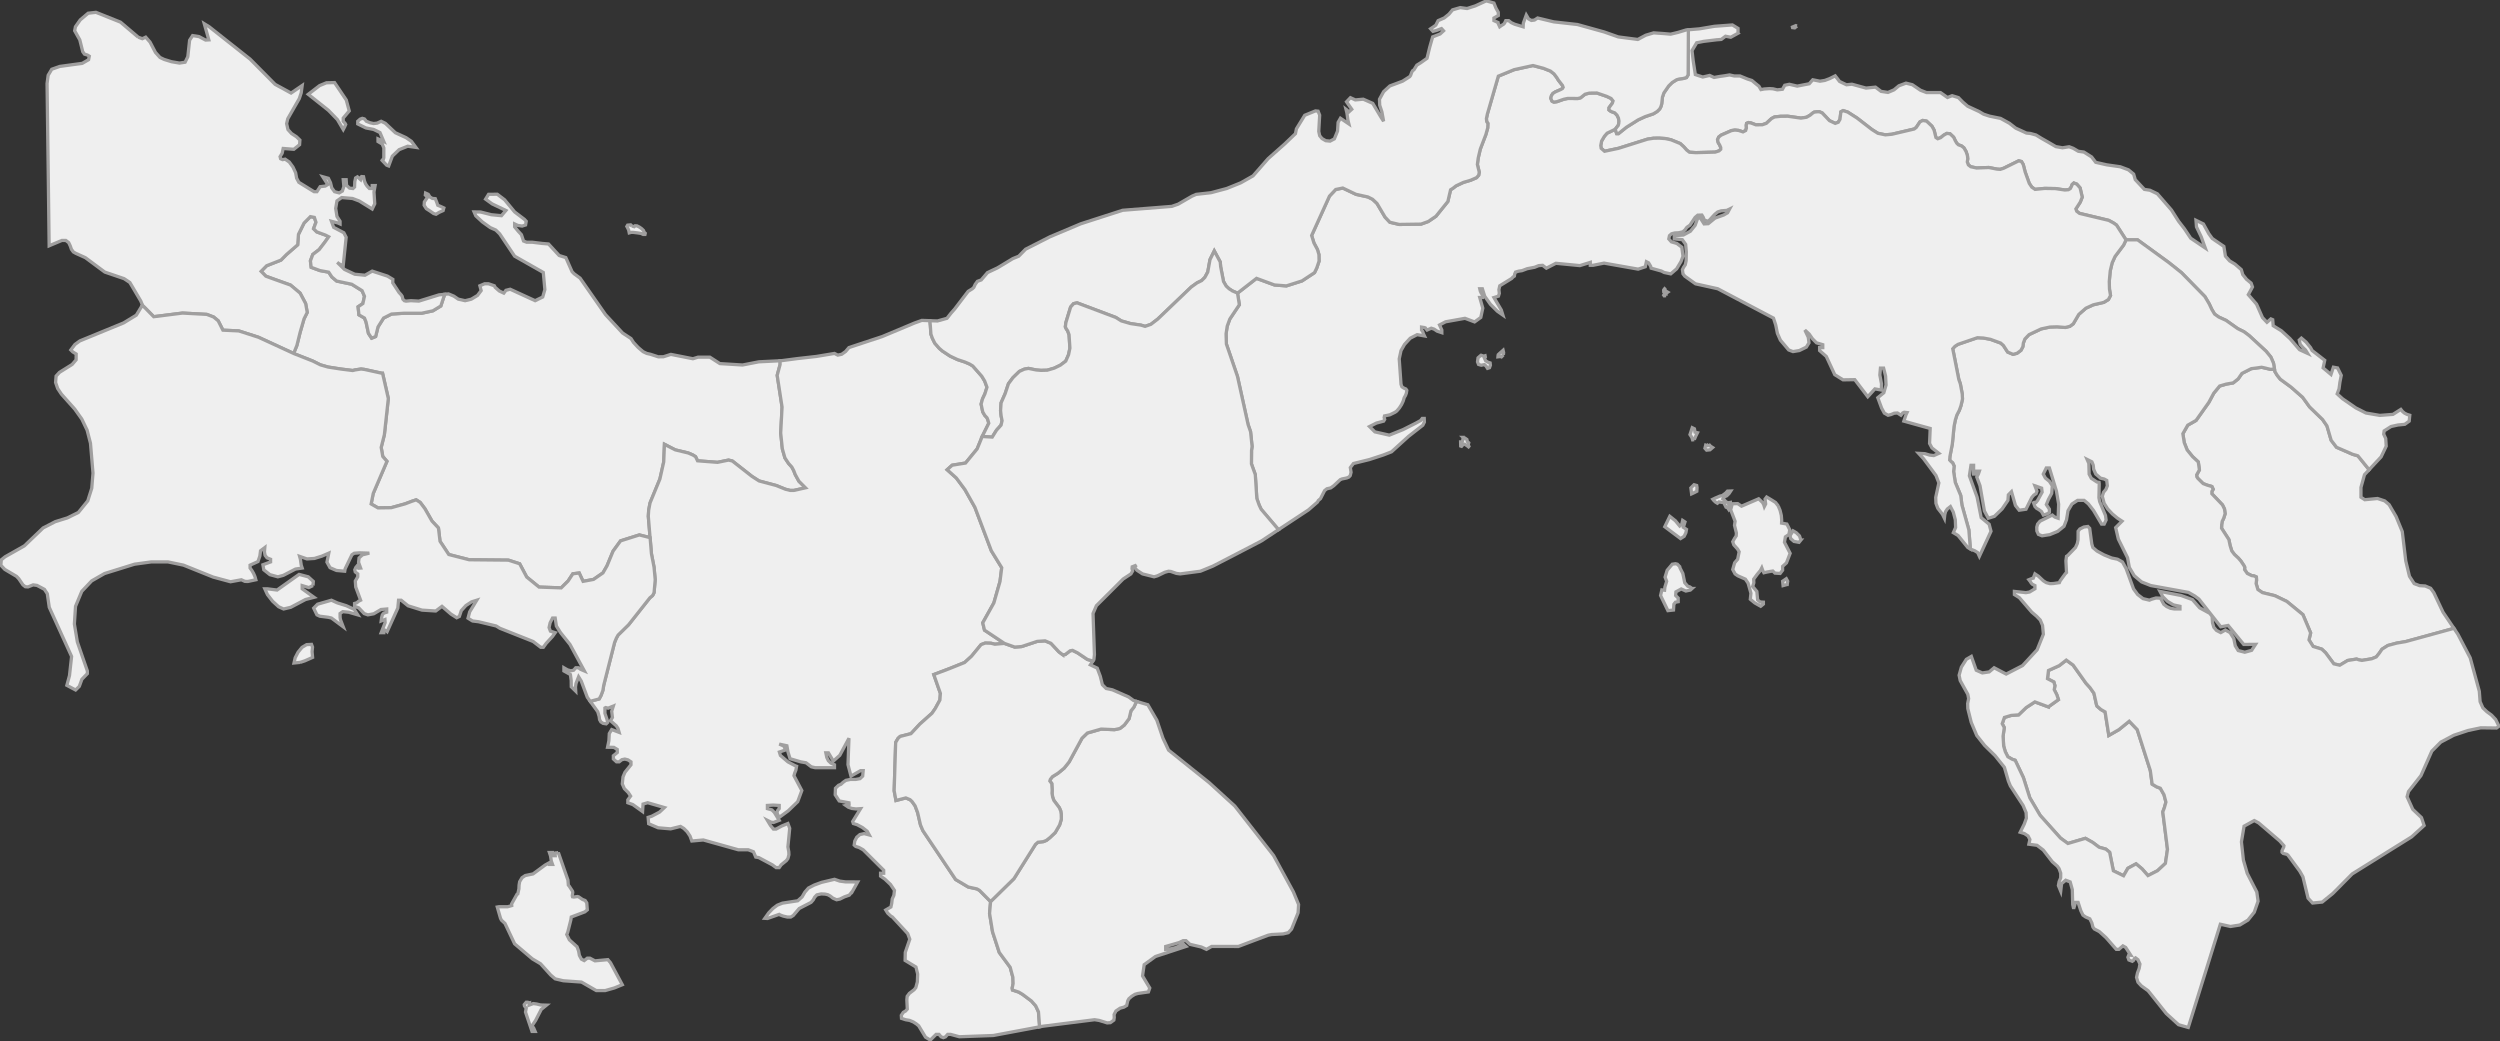 <?xml version="1.0" encoding="UTF-8" standalone="no"?>
<!-- Created for MapSVG plugin: http://mapsvg.com -->
<svg xmlns:mapsvg="http://mapsvg.com" xmlns:dc="http://purl.org/dc/elements/1.1/" xmlns:rdf="http://www.w3.org/1999/02/22-rdf-syntax-ns#" xmlns:svg="http://www.w3.org/2000/svg" xmlns="http://www.w3.org/2000/svg" mapsvg:geoViewBox="-83.052241 9.647779 -77.158488 7.203556" width="763.665" height="318.021"  fill="#efefef" stroke="#a09f9f">
 
  <rect width="100%" height="100%" fill="#333333" stroke="none"/>
 
  <path d="m 640.489,215.625 0,0 1.27,1.11 1.28,0.73 1.14,7.18 3.09,-1.77 3.14,-2.56 2.44,2.55 4,12.52 0.56,4.14 1.29,0.79 1.21,0.47 1.12,1.98 0.59,2.25 -0.48,1.73 -0.48,1.26 1.44,11.44 -0.64,4.29 -2.42,2.25 -2.91,1.48 -1.78,-2.03 -1.85,-1.56 -2.5,1.35 -1.32,2.29 -3.12,-1.52 -1.14,-5.66 -1.14,-0.95 -2.07,-0.58 -1.97,-1.48 -2.22,-1.24 -5.34,1.57 -2.26,-1.64 -6.22,-6.94 -3.17,-5.38 -1.96,-6.19 -2.5,-5.26 -0.9,-0.31 -1.34,-0.77 -0.78,-1.55 -0.5,-1.71 -0.18,-3.02 0.37,-2.64 -0.63,-1.18 0.67,-1.91 2.07,-0.62 2.27,-0.17 2.3,-2.22 2.67,-1.74 4.11,1.52 3.08,-2.2 -0.5,-1.52 -0.78,-1.53 0.21,-1.23 -0.33,-1.12 -1.94,-1.01 0.3,-2.5 3.28,-1.48 2.16,-1.69 2.09,1.52 3.91,5.51 1.26,1.4 1.19,1.7 0.86,3.85 z m 50.38,-103.44 0,0 2.72,0.64 1.19,-0.09 0.12,0.73 0.71,1.17 0.95,1.2 3.26,2.39 3.56,3.13 2.12,2.94 3.97,3.85 1.34,1.95 1.28,4.39 1.64,2.14 4.9,2.14 1.63,0.48 3.38,4.17 0.05,0.06 -1.42,1.52 -1.08,3.89 0,3 1.17,0.76 3.89,-0.37 2.19,0.73 1.35,1.14 2.14,3.66 1.88,4.57 1.07,8.98 1.12,4.67 1.45,2.25 1.64,0.62 1.73,0.1 1.66,0.71 0.97,1.35 2.81,5.94 3.34,4.95 -0.08,0.02 -14.69,4.03 -2.74,0.46 -2.69,0.73 -1.78,1.13 -0.8,1.18 -0.94,1.17 -1.39,0.57 -3,0.5 -0.83,-0.15 -0.8,-0.26 -2.73,0.44 -2.41,1.44 -1.81,-0.42 -2.5,-3.37 -1.19,-1.13 -2.63,-0.81 -1.27,-2.01 0.5,-2.13 -2.36,-5.58 -4.92,-4.04 -3.64,-1.75 -3.79,-0.93 -1.4,-0.95 -0.54,-1.82 0.13,-1.04 -0.05,-0.97 -0.68,-0.32 -0.78,-0.11 -1.31,-0.65 -0.83,-1.17 0.04,-0.72 -0.21,-0.45 -0.93,-1.41 -0.77,-0.9 -1.23,-1.15 -0.82,-1.08 -0.52,-1.7 -0.36,-1.77 -2.24,-3.47 0.04,-1.1 0.16,-1 0.44,-0.91 0.45,-1.4 -0.19,-1.45 -0.62,-1.27 -3.24,-3.4 0.01,-0.72 0.4,-0.64 -0.4,-0.85 -1.44,-0.42 -1.25,-0.48 -1.62,-1.61 -0.31,-0.5 0,-0.22 -0.03,-0.33 0.84,-1.52 -0.35,-2.43 -1.76,-1.64 -1.64,-2.02 -0.89,-2.26 -0.42,-2.7 1.49,-2.61 2.54,-1.45 3.91,-5.52 1.49,-2.79 1.81,-2.2 2.02,-0.59 2.09,-0.36 1.53,-1.21 1.17,-1.7 2.86,-1.45 3.17,-0.42 z" title="Emberá" id="PA-EM"/>
  <path d="m 193.009,69.046 0,0 0.72,0.2 0.28,-0.28 0.6,0.04 0.77,0.4 0.68,0.49 0.52,0.52 0.16,0.48 0.36,0.36 -0.08,0.36 -0.56,0 -0.64,-0.32 -1.09,-0.16 -1.32,-0.16 -0.6,0 -0.6,0.16 -0.17,-0.84 -0.28,-0.61 -0.28,-0.52 0.24,-0.4 0.93,-0.08 0.36,0.36 z m -35.81,-4.31 0,0 3,2.27 0.54,0.59 -0.19,1.12 -1.06,0.34 -1.32,-0.2 -0.97,-0.45 0,0.89 1.06,1.29 1.02,1.11 0.64,1.93 0.96,0.37 1.71,0 3.04,0.37 1.92,0.16 3.25,3.52 2.04,0.64 1.91,4.31 0.63,0.64 1.82,1.33 7.77,11.15 5.21,5.61 2.57,1.69 0.76,1.19 1.41,1.52 1.51,1.3 1.14,0.54 1.14,0.26 2.36,0.77 1.56,-0.01 2.3,-0.73 6.73,1.33 1.57,-0.48 3.61,0 3.05,1.96 6.94,0.43 4.95,-0.97 6.49,-0.32 0.03,0.45 0,0.7 -0.89,3.3 1.49,9.69 -0.42,7.94 0.51,4.84 0.78,2.75 1.12,1.7 0.98,1.08 0.59,1.1 0.46,1.2 1.12,2.04 2.01,2.02 -3.57,0.8 -1.09,0 -1.45,-0.36 -2.84,-1.15 -5.23,-1.39 -2.18,-1.4 -5.98,-4.69 -1.16,-0.28 -3.37,0.69 -6.1,-0.47 -0.6,-1.25 -0.78,-0.5 -1.44,-0.63 -3.99,-0.96 -3.3,-1.7 -0.22,5.38 -1.17,5.22 -3,7.28 -0.42,2.18 -0.12,1.92 0.54,6.53 -3.28,-0.83 -5.74,1.81 -2.29,3.15 -1.84,4.46 -1.25,2.18 -2.88,1.99 -3.19,0.59 -1.19,-2.55 -1.94,0.24 -1.46,2.22 -2.09,2.08 -6.77,-0.24 -3.77,-3.07 -2.15,-4.05 -3.43,-1.11 -12,-0.12 -6.22,-1.6 -2.68,-4.05 -0.48,-4.05 -1.98,-2.12 -2.15,-3.77 -1.44,-1.92 -1.23,-0.79 -1.26,0.42 -2.14,0.81 -4.23,1.17 -4.03,0.06 -2.1,-1.2 0.64,-3.22 4.19,-9.8 -1.28,-1.5 -0.48,-2.76 0.97,-3.87 1.21,-11.06 -1.76,-7.72 -0.21,0 -5.35,-1.17 -1.02,-0.12 -1.82,0.28 -0.7,0.18 -3.55,-0.44 -3.99,-0.62 -2.34,-0.67 -2.34,-1.17 -5.61,-2.21 -0.24,-0.11 1,-2.45 0.97,-3.94 1.21,-4.18 0.98,-1.96 -0.49,-2.71 -1.7,-3.2 -2.92,-2.45 -4.85,-1.73 -2.68,-0.98 -1.45,-1.48 1.7,-1.72 4.37,-1.72 1.7,-1.72 3.4,-2.95 0.24,-3.2 1.7,-3.44 1.95,-1.97 1.21,0.24 0.49,1.48 -0.73,1.97 0.97,0.98 2.67,0.98 0.97,0.5 -1.21,1.72 -1.7,2.21 -1.94,1.48 -0.73,1.97 0.24,1.96 2.67,0.99 2.67,0.49 0.98,1.48 1.45,1.23 4.62,0.98 3.16,1.97 0.73,1.72 -0.49,2.21 -1.46,0.99 0.25,2.46 1.7,0.98 0.48,1.23 0.73,3.44 0.97,1.47 1.22,-0.49 0.73,-2.95 1.7,-2.7 2.42,-1.23 3.89,-0.25 5.35,0 3.4,-0.73 2.43,-1.48 0.97,-2.95 0.21,-0.61 0,-0.01 1.17,-0.11 1.62,0.67 1.36,0.93 2.09,0.47 1.89,-0.46 1.89,-1.14 1.12,-1.48 -0.39,-1.48 1.46,-0.62 1.14,0 1.82,0.62 0.26,0.5 1.24,1.09 1.39,0.66 0.64,-0.86 1.31,-0.33 7.62,3.5 2.32,-1.13 0.65,-2.26 -0.48,-5.24 -8.76,-4.97 -4.56,-6.82 -1.18,-1.16 -1.7,-0.75 -2.4,-1.72 -2.02,-1.87 -0.52,-1.2 2,0.03 3.29,0.83 3.07,0.3 1.36,-1.6 -4.19,-2 -2.02,-1.46 0.91,-1.47 2.66,-0.03 2.24,1.69 3.06,3.71 z" title="Ngöbe Buglé" id="PA-NB"/>
  <path d="m 134.169,64.856 0,0 -0.97,0.59 -0.74,-0.22 -1.19,-0.82 -1.04,-0.66 -0.67,-1.04 0.07,-1.04 0.96,-1.42 -0.67,-0.67 0.08,-0.59 0.82,0.37 0.52,0.82 0.74,0.44 0.89,0.07 0.45,1.12 0.3,0.89 0.89,0.37 0.97,0.45 -0.22,0.81 -1.19,0.53 z m -21.1,-27.35 0,0 1.05,0.23 1.09,-0.12 1.22,-0.57 1.28,0.62 3.06,2.88 3.28,1.51 1.62,1.11 1.38,1.86 -2.51,-0.36 -2.62,1.05 -2.07,1.97 -1.12,3.01 -0.62,-0.24 -1.4,-1.47 0.06,-0.11 0.29,-0.09 0.18,-0.58 0.01,-3.01 -0.49,-1.19 -1.29,-0.77 0,-0.82 1.77,0.82 -1.17,-2.75 -1.94,-0.95 -2.37,-0.46 -2.48,-1.22 0,-0.81 0.72,-0.64 0.67,-0.26 0.65,0.18 0.61,0.72 1.14,0.46 z m -7.67,1.02 0,0 -0.55,1.05 -1.78,-3.04 -2.73,-2.82 -6.18,-4.91 3.47,-2.66 2.09,-0.86 2.48,-0.06 3.58,5.33 0.9,3.33 -1.83,2.17 0,0.99 0.57,0.63 0.18,0.34 -0.2,0.51 z m -63.18,-27.17 0,0 1.25,0.47 1.04,-0.48 1.32,1.5 1.66,3.17 1.38,1.53 1.27,0.61 2.27,0.7 2.41,0.41 1.72,-0.26 0.83,-1.68 0.55,-5.04 0.92,-1.42 1.97,0.32 1.98,1.05 1,-0.06 -1.39,-4.93 1.52,0.94 12.47,9.86 7.65,7.72 4.87,2.66 3.4,-2.31 -0.3,2.25 -0.59,1.76 -3.52,6.15 -0.35,1.49 0.41,1.81 1.1,1.22 1.48,0.96 1.07,1.03 -0.1,1.42 -1.76,1.4 -3.25,-0.26 -0.31,1.48 -0.64,1.02 0.16,0.65 0.63,0.27 0.75,-0.15 1.27,0.87 1.13,1.54 0.82,1.76 0.3,1.66 0.68,1.25 4.64,2.86 0.88,0 0.98,-1.53 1.58,-0.19 0.75,-0.46 -1.53,-2.39 1.72,0.48 0.65,1.34 0.38,1.57 0.86,1.18 1.41,0.37 0.98,-0.57 0.45,-1.39 -0.19,-2.08 0.89,0 0.12,1.73 0.92,0.85 1.04,0.13 0.49,-0.47 0.06,-1.61 0.25,-1.16 0.56,-0.34 0.98,0.87 0.13,-0.41 -0.01,-0.35 0.16,-0.19 0.61,0.05 0.25,1.2 0.35,0.93 0.5,0.75 0.67,0.71 0.88,0 0,-0.9 0.88,0 -0.34,1.97 0.23,3.59 -0.77,1.61 -3.95,-2.44 -2.07,-0.78 -3.31,-0.28 -1.44,1.02 -0.39,2.3 0.39,2.45 0.95,1.48 0,0.81 -0.71,-0.31 -1.93,-0.5 0.69,1.86 3.1,1.64 0.71,1.39 -0.89,8.55 -0.59,-0.14 -0.39,-0.15 -0.35,-0.21 -0.51,-0.4 2.22,2.17 3.13,1.46 3.13,0.31 2.21,-1.26 4.65,1.52 1.65,0.99 -0.03,1.08 1.92,2.94 0.66,0.72 0.3,0.45 0.21,0.87 0.45,0.47 0.53,0.13 1.45,-0.14 2.46,0.13 6.17,-1.91 1.72,-0.17 0,0.01 -0.21,0.61 -0.97,2.95 -2.43,1.48 -3.4,0.73 -5.35,0 -3.89,0.25 -2.42,1.23 -1.7,2.7 -0.73,2.95 -1.22,0.49 -0.97,-1.47 -0.73,-3.44 -0.48,-1.23 -1.7,-0.98 -0.25,-2.46 1.46,-0.99 0.49,-2.21 -0.73,-1.72 -3.16,-1.97 -4.62,-0.98 -1.45,-1.23 -0.98,-1.48 -2.67,-0.49 -2.67,-0.99 -0.24,-1.96 0.73,-1.97 1.94,-1.48 1.7,-2.21 1.21,-1.72 -0.97,-0.5 -2.67,-0.98 -0.97,-0.98 0.73,-1.97 -0.49,-1.48 -1.21,-0.24 -1.95,1.97 -1.7,3.44 -0.24,3.2 -3.4,2.95 -1.7,1.72 -4.37,1.72 -1.7,1.72 1.45,1.48 2.68,0.98 4.85,1.73 2.92,2.45 1.7,3.2 0.49,2.71 -0.98,1.96 -1.21,4.18 -0.97,3.94 -1,2.45 -10.75,-4.95 -6,-1.93 -4.85,-0.23 -1.44,-2.86 -1.4,-1.16 -2.09,-0.8 -7.41,-0.4 -8.79,1.11 -2.82,-2.87 -0.73,-0.53 0.1,-0.16 -0.51,-1.24 -3.34,-5.66 -1.76,-1.17 -5.89,-2.01 -5.95,-4.41 -2.91,-1.31 -0.76,-0.44 -0.58,-0.81 -0.36,-1.03 -0.47,-1 -0.9,-0.67 -1.19,0.01 -3.88,1.63 -0.02,-1.45 -0.27,-21.5 -0.21,-15.74 -0.14,-10.87 0.34,-2.53 1.09,-1.83 2.42,-0.86 6.91,-0.95 1.93,-1.11 0.21,-1.07 -0.6,-0.37 -0.85,-0.25 -0.55,-0.76 -0.9,-3.61 -1.57,-2.79 0.24,-1.22 1.47,-2.09 2.41,-2.04 2.39,-0.27 7.5,3 5.41,4.59 z" title="Bocas del Toro" id="PA-1"/>
  <path d="m 548.869,7.976 0,0 -0.65,0.54 -0.65,-0.08 -0.04,-0.17 1.04,-0.44 0.3,0.15 z m -17.96,2.18 0,0 -2.22,1.22 -1.6,-0.31 -1.3,0.98 -1.41,0.11 -3.95,0.48 -2.15,0.42 -1.42,2.4 0.35,3.08 0.66,4.25 2.27,0.74 2.1,-0.48 1.35,0.62 1.66,-0.3 1.67,-0.24 1.41,-0.24 1.42,0.32 1.78,0.01 2.27,0.93 1.35,0.44 1.16,0.97 0.99,0.79 0.61,1.03 0.99,-0.19 1.66,-0.12 1.04,0.07 1.29,0.31 1.6,-0.17 0.69,-1.23 1.41,-0.3 2.4,0.56 3.68,-0.72 1.07,-1.22 2.21,0.44 1.48,-0.24 1.44,-0.54 1.73,-0.86 1.34,1.73 2.1,1 1.66,-0.17 4.31,1.18 2.89,-0.29 1.72,1.3 2.09,0.32 1.85,-0.79 1.49,-1.24 2.17,-0.81 1.93,0.48 2.5,1.69 1.86,0.72 4.26,0 2.13,1.5 1.41,-0.56 1.93,0.59 1.35,1.38 1.47,1.26 3.52,1.63 1.35,0.8 1.83,0.6 3.35,0.68 2.7,1.49 1.92,1.49 2.02,0.92 1.25,0.58 1.24,0.13 1.69,0.46 1.68,1.03 2.03,1.15 2.35,1.37 2.03,0.36 2.04,-0.32 1.24,0.47 1.57,0.92 1.69,0.23 2.36,1.49 1.26,1.65 3.34,0.76 4.17,0.6 2.48,0.93 1.59,1.3 0.49,1.69 2.79,2.99 1.69,0.25 2.28,1.09 4.3,4.95 2.19,3.45 1.75,2.26 1.93,2.9 4.46,3.01 -0.66,-1.81 -0.57,-1.6 -1.46,-3.05 -0.15,-2.01 2.27,1.11 1.66,3 1.05,1.45 3.54,2.42 0.48,2.98 1.29,1.45 1.61,0.97 1.95,1.69 0.45,1.53 1.13,1.42 1.42,1.17 0.41,1.18 -1.27,2.35 2.52,2.91 1.81,4.09 1.36,1.44 1.2,-1.04 0.56,0.24 0.15,1.85 2.49,1.53 2.65,2.42 2.91,3.37 2.47,1.14 -0.66,-1.07 -0.86,-0.81 -0.73,-0.89 -0.32,-1.3 0.66,-0.61 1.44,1.22 1.37,1.7 0.46,0.87 3.86,2.99 -0.49,2.32 2.4,2.01 0.74,-2.23 1.28,0.24 1.12,2.25 -0.42,2.15 -0.26,2 -0.57,1.51 1.63,1.49 4.07,2.8 3.08,1.56 4.24,0.73 4.02,-0.31 2.41,-1.53 0.51,0.64 0.63,0.52 0.75,0.38 0.84,0.25 -0.18,1.81 -1.35,0.96 -2.1,0.21 -2.09,0.46 -2.11,1.34 -0.14,1 0.62,1.33 0.15,2.34 -1.56,3.27 -3.66,3.91 -0.05,-0.06 -3.38,-4.17 -1.63,-0.48 -4.9,-2.14 -1.64,-2.14 -1.28,-4.39 -1.34,-1.95 -3.97,-3.85 -2.12,-2.94 -3.56,-3.13 -3.26,-2.39 -0.95,-1.2 -0.71,-1.17 -0.12,-0.73 -0.3,-1.79 -0.81,-1.87 -1.46,-1.78 -5.14,-4.75 -1.57,-1.18 -1.95,-0.97 -3.56,-2.52 -2.2,-1 -1.3,-0.92 -0.86,-1.44 -0.79,-1.69 -1.32,-2.23 -7.16,-7.31 -3.91,-3.11 -9.49,-6.9 -3.53,0 -2.91,-4.53 -0.95,-0.66 -1.42,-0.77 -8.94,-2.14 -0.84,-0.65 -0.26,-0.71 1.34,-2.08 0.6,-1.52 -0.65,-2.82 -1.01,-1.15 -0.9,-0.34 -0.51,0.45 -0.23,0.6 -0.35,0.65 -0.57,0.34 -1.07,0.09 -2.91,-0.43 -3.3,-0.05 -2.9,0.29 -1,-0.68 -0.78,-1.16 -1.26,-3.5 -0.57,-2.24 -0.55,-0.93 -0.84,-0.21 -4.61,2.27 -1.02,0.33 -1.02,-0.07 -2.48,-0.49 -3.73,0.15 -1.8,-0.39 -0.72,-0.56 -0.33,-0.91 0.14,-0.94 -0.1,-1 -0.41,-1.23 -0.65,-1.12 -0.73,-0.59 -0.96,-0.35 -0.51,-0.49 -0.46,-0.8 -0.48,-1.02 -1.13,-1.07 -0.96,-0.09 -0.9,0.5 -0.97,0.78 -0.89,0.34 -0.57,-0.38 -0.56,-2.27 -0.66,-1.19 -1.64,-1.54 -1.16,-0.2 -0.85,0.43 -1.14,1.7 -0.63,0.48 -6.8,1.6 -2.01,0.18 -2.29,-0.48 -1.82,-1.15 -4.57,-3.53 -2.83,-1.8 -1.4,-0.44 -0.67,0.38 -0.28,2.29 -0.52,0.89 -0.93,0.33 -1.75,-0.82 -2.21,-2.34 -0.86,-0.39 -0.67,0.01 -0.93,0.11 -0.5,0.32 -0.76,0.63 -1.09,0.62 -1.69,0.26 -4.02,-0.57 -2.21,0.02 -1.86,0.2 -0.9,0.48 -1.61,1.48 -1.21,0.42 -1.98,0.02 -1.42,-0.55 -0.83,-0.14 -0.57,0.24 -0.1,0.56 0.04,0.9 -0.23,0.73 -0.81,0.42 -1.36,-0.45 -1.1,-0.11 -1.05,0.16 -3.15,1.38 -0.75,0.59 -0.36,0.83 0.19,0.84 0.45,0.76 0.33,0.76 0,0.55 -0.53,0.49 -1.16,0.38 -5.91,0.16 -1.95,-0.13 -0.83,-0.64 -0.88,-0.99 -1.11,-1.02 -2.82,-1.15 -1.72,-0.37 -1.9,-0.13 -1.74,0.03 -1.79,0.27 -8.89,2.81 -4.26,0.9 -1.04,-0.91 -0.12,-0.86 0.26,-1.36 0.84,-1.43 0.83,-0.96 2.48,-1.2 0.45,1.33 0.54,0.01 2.46,-1.97 3.58,-2.25 2.13,-0.98 2.49,-0.85 1.16,-0.71 0.78,-0.77 0.38,-0.74 0.24,-0.84 0.22,-2.05 0.44,-1.28 1.47,-2.13 1.07,-1.05 1.34,-0.84 0.87,-0.25 1.11,-0.13 1.04,-0.29 0.51,-0.83 0.06,-11.03 0,-2.73 3.38,-0.29 4.61,-0.78 5.48,-0.41 1.72,1.05 -0.01,1.48 z" title="Kuna Yala" id="PA-KY"/>
  <path d="m 694.479,110.945 0,0 0.3,1.79 -1.19,0.09 -2.72,-0.64 -3.17,0.42 -2.86,1.45 -1.17,1.7 -1.53,1.21 -2.09,0.36 -2.02,0.59 -1.81,2.2 -1.49,2.79 -3.91,5.52 -2.54,1.45 -1.49,2.61 0.42,2.7 0.89,2.26 1.64,2.02 1.76,1.64 0.35,2.43 -0.84,1.52 0.03,0.33 0,0.22 0.31,0.5 1.62,1.61 1.25,0.48 1.44,0.42 0.4,0.85 -0.4,0.64 -0.01,0.72 3.24,3.4 0.62,1.27 0.19,1.45 -0.45,1.4 -0.44,0.91 -0.16,1 -0.04,1.1 2.24,3.47 0.36,1.77 0.52,1.7 0.82,1.08 1.23,1.15 0.77,0.9 0.93,1.41 0.21,0.45 -0.04,0.72 0.83,1.17 1.31,0.65 0.78,0.11 0.68,0.32 0.05,0.97 -0.13,1.04 0.54,1.82 1.4,0.95 3.79,0.93 3.64,1.75 4.92,4.04 2.36,5.58 -0.5,2.13 1.27,2.01 2.63,0.81 1.19,1.13 2.5,3.37 1.81,0.42 2.41,-1.44 2.73,-0.44 0.8,0.26 0.83,0.15 3,-0.5 1.39,-0.57 0.94,-1.17 0.8,-1.18 1.78,-1.13 2.69,-0.73 2.74,-0.46 14.69,-4.03 0.08,-0.02 1.2,1.79 3.77,7.23 2.78,10.21 0.24,3.16 0.85,1.91 1.25,1.19 1.38,1.01 1.27,1.34 1.01,2.05 -0.74,0.55 -4.8,-0.06 -3.9,0.82 -4.35,1.45 -3.98,2.1 -2.74,2.76 -3.32,7.48 -3.81,4.86 -0.42,1.6 1.73,3.83 2.66,2.53 0.81,2.42 -3.81,3.46 -18.17,11.33 -5.9,5.96 -3.25,2.63 -2.94,0.3 -1.38,-1.49 -1.57,-6.53 -0.98,-1.73 -3.59,-4.88 -0.34,-0.25 -1.1,-0.27 -0.38,-0.35 0,-0.49 0.54,-1.16 0.05,-0.35 -1.26,-1.44 -6.47,-5.54 -1.34,-0.72 -3.11,1.72 -0.81,4.8 0.61,5.56 1.16,4.04 2.93,5.72 0.39,2.8 -1.17,3.37 -1.93,2.41 -2.48,1.49 -2.85,0.45 -3.1,-0.69 -4.51,14.53 -5.29,17.01 -0.09,-0.02 -2.89,-0.83 -3.73,-3.4 -5.55,-6.96 -2.07,-1.5 -1.03,-1.12 -0.44,-1.47 0.29,-1.37 0.52,-1.36 0.23,-1.35 -0.6,-1.31 -0.74,-0.57 -0.36,0.25 -0.26,0.52 -0.4,0.28 -1.02,-0.41 -0.3,-0.84 0.27,-0.68 0.6,0.07 -1.55,-2.38 -0.85,-0.47 -1.22,1.06 -0.8,0 -3.13,-3.58 -2.06,-1.86 -1.53,-0.8 -0.42,-0.57 -0.32,-1.25 -0.62,-1.27 -1.28,-0.56 -0.82,-0.57 -0.64,-1.31 -0.84,-2.59 -0.8,0 -0.56,1.97 -0.29,-1.28 -0.12,-4.58 -0.65,-2.35 -1.37,-0.52 -1.25,1.04 -0.27,2.32 -0.71,-1.72 0.22,-1.21 0.48,-1.15 0.01,-1.43 -0.49,-1.38 -0.53,-0.75 -1.55,-1.36 -2.76,-3.57 -1.9,-1.45 -2.5,-0.34 0.31,-1.44 -0.56,-1.08 -1.11,-0.73 -1.29,-0.4 1.24,-2.5 0.65,-1.8 -0.08,-1.7 -0.92,-2.19 -3.9,-5.98 -0.61,-1.49 -1.21,-4.18 -2.82,-3.53 -3.21,-3.14 -2.41,-3.04 -1.69,-4.03 -1.04,-4.17 -0.05,-1.57 0.3,-1.51 -0.25,-1.3 -2.33,-4.21 -0.33,-1.64 0.69,-2.46 1.52,-2.39 1.53,-0.89 1.49,4.23 1.87,0.82 2.09,-0.31 1.51,-1.27 3.68,1.93 5.01,-2.59 4.44,-4.81 1.91,-4.77 -0.25,-2.68 -0.69,-1.64 -1.11,-1.16 -1.49,-1.26 -3.79,-4.42 -1.52,-0.95 0,-0.97 3.52,0.38 1.1,-0.19 1.65,-0.99 0,-0.99 -0.75,-0.37 -0.38,-0.38 -0.27,-0.45 -0.45,-0.58 1.04,-0.42 0.3,-0.05 0.51,-1.32 1.09,0.73 1.49,1.4 0.88,0.55 1.14,0.31 0.99,-0.03 1.88,-0.28 0.21,-0.52 1.59,-2.2 0.38,-0.37 -0.19,-3.59 0.19,-1.36 0.37,-0.24 2.37,-2.45 0.55,-1.21 0.23,-1.16 0.02,-2.59 0.55,-0.7 1.22,-0.6 1.22,-0.17 0.55,0.58 0.64,4.77 0.32,1.08 1.28,1.09 2.13,1.16 2.32,0.95 1.83,0.38 1.49,0.84 1.1,1.98 2.28,6.24 1.27,1.73 1.63,1.25 1.96,0.47 0.61,-0.26 1.38,-0.41 1.39,0.06 1.01,1.87 0.89,0.7 1.15,0.52 1.13,0.2 1.77,0 0,-0.81 -1.99,-0.43 -1.81,-1.07 -1.45,-1.45 -0.86,-1.6 6.47,1.25 3.45,1.26 2.2,2.51 3.1,1.69 0.7,0.93 0.12,1.94 0.41,1.38 0.82,0.96 1.3,0.67 1.4,-0.8 1.44,0.8 1.13,1.79 0.46,2.24 0.89,1.45 2.01,0.51 2.1,-0.58 1.19,-1.83 -3.61,0.03 -4.76,-5.8 -2.25,0.41 -6.66,-8.45 -1.31,-0.98 -1.9,-1.08 -11.52,-2.09 -2.8,-1.11 -2.24,-1.89 -1.49,-2.51 -0.55,-2.98 -2.82,-5.7 -0.82,-3.51 1.96,-1.96 -1.4,-0.92 -1.56,-1.29 -1.45,-1.55 -1.06,-1.69 -0.57,-2.16 0.38,-1.23 0.73,-0.88 0.43,-1.09 -0.19,-1.65 -0.74,-0.41 -1.17,-0.28 -1.44,-1.25 -0.64,-1.46 -0.13,-1.25 -0.41,-1.02 -1.47,-0.74 0.53,1.21 0.1,3.3 0.66,1.26 1.72,1.13 0.65,0.13 0.05,0.4 -0.09,4.31 0.22,1.14 1.79,4.26 0.18,1.37 -0.59,1.25 -0.8,0 -2.45,-4.15 -1.58,-2.03 -1.28,-1.06 -2.02,-0.01 -1.72,1.12 -1.2,2.04 -0.45,2.75 -0.77,2.01 -1.93,1.55 -2.44,1 -2.33,0.36 -1.11,-0.44 -0.48,-1.03 -0.03,-1.18 0.25,-0.93 0.75,-0.89 3.75,-1.87 0.5,0.43 0.35,0.22 0.92,0.32 0.16,-4.3 -0.67,-3.98 -2.15,-7.08 -0.96,0 -0.91,1.87 0.63,1.2 1.24,1.02 0.89,1.36 -0.19,2.32 -1,1.86 -0.63,1.55 0.93,1.42 0,0.97 -0.4,0.29 -0.45,0.21 -0.99,0.32 -0.57,-1.06 -0.78,-0.59 -0.74,-0.43 -0.49,-0.53 -0.42,-1.15 0.22,-0.13 0.51,0.04 0.5,-0.63 1.39,-2.51 -0.15,-1.24 -2.05,-0.71 0.62,1.63 -0.28,0.77 -0.69,0.45 -0.61,0.72 -1.77,3.58 -2.08,0.31 -1.14,-1.45 -1.21,-4.22 -0.96,0.97 -0.13,1.69 -1.78,2.62 -2.36,2.27 -1.85,0.57 -1.19,-2.2 -1.35,-7.75 -0.99,-2.65 0.49,-0.89 0.31,-0.9 -0.8,0 0,0.89 -0.96,0 0,-2.68 -0.81,0 -0.49,3.22 2.36,6.5 1.25,6.27 2.43,2.01 0.57,2.16 -3.55,7.65 -0.51,-1.13 -0.93,-0.58 -1.08,-0.42 -0.24,-0.13 -0.46,-5.84 -2.12,-7.6 -0.36,-2.89 -1.67,-4.01 -0.5,-3.31 0.15,-1.67 -0.44,-0.97 -0.46,-0.38 -0.46,-0.5 0.08,-1.07 0.74,-3.87 0.52,-5.32 0.39,-1.95 0.46,-1.5 0.77,-1.49 0.5,-1.41 0.46,-2.02 -0.08,-1.56 -0.59,-3.13 -0.46,-1.3 -1.49,-7.56 -0.36,-1.8 0.67,-0.74 0.93,-0.61 5.93,-2.03 1.82,0.09 2.16,0.4 3.13,1.14 0.84,0.74 1.3,2.01 1.64,0.7 1.22,-0.32 1.2,-0.9 0.59,-1.12 0.14,-1.1 0.48,-1.26 1.26,-1.32 3.71,-1.75 2.69,-0.57 2.18,-0.07 2.48,0.2 1.41,-0.34 1.03,-0.76 1.69,-2.88 2.18,-1.91 2.26,-1.03 3.23,-0.75 1.39,-0.86 0.64,-1.23 -0.32,-1.96 -0.06,-2.36 0.29,-3.2 0.59,-2.45 0.88,-1.94 2.63,-3.51 0.73,-1.57 3.53,0 9.49,6.9 3.91,3.11 7.16,7.31 1.32,2.23 0.79,1.69 0.86,1.44 1.3,0.92 2.2,1 3.56,2.52 1.95,0.97 1.57,1.18 5.14,4.75 1.46,1.78 0.81,1.87 z m -68.78,104.98 0,0 -4.11,-1.52 -2.67,1.74 -2.3,2.22 -2.27,0.17 -2.07,0.62 -0.67,1.91 0.63,1.18 -0.37,2.64 0.18,3.02 0.5,1.71 0.78,1.55 1.34,0.77 0.9,0.31 2.5,5.26 1.96,6.19 3.17,5.38 6.22,6.94 2.26,1.64 5.34,-1.57 2.22,1.24 1.97,1.48 2.07,0.58 1.14,0.95 1.14,5.66 3.12,1.52 1.32,-2.29 2.5,-1.35 1.85,1.56 1.78,2.03 2.91,-1.48 2.42,-2.25 0.64,-4.29 -1.44,-11.44 0.48,-1.26 0.48,-1.73 -0.59,-2.25 -1.12,-1.98 -1.21,-0.47 -1.29,-0.79 -0.56,-4.14 -4,-12.52 -2.44,-2.55 -3.14,2.56 -3.09,1.77 -1.14,-7.18 -1.28,-0.73 -1.27,-1.11 -0.86,-3.85 -1.19,-1.7 -1.26,-1.4 -3.91,-5.51 -2.09,-1.52 -2.16,1.69 -3.28,1.48 -0.3,2.5 1.94,1.01 0.33,1.12 -0.21,1.23 0.78,1.53 0.5,1.52 -3.08,2.2 z" title="Darién" id="PA-5"/>
  <path d="m 161.689,306.495 0,0 -0.07,0.54 1.26,-0.48 1.05,0.13 1.22,0.3 1.79,0.05 -1.6,1.3 -1.73,3.37 -1.1,1.65 0.51,0.66 0.45,1.05 -0.96,0 -1.99,-5.92 0.22,-1.14 -0.54,-0.74 -0.06,-0.4 0.6,-0.72 0.49,0.01 0.33,0.09 0.13,0.25 z m 98.75,-34.31 0,0 -1.01,1.25 -1.46,0.51 -1.42,0.7 -1,0.2 -1.12,-0.49 -0.82,-0.65 -0.73,-0.4 -0.84,-0.19 -1.19,-0.06 -1.32,0.29 -0.67,0.7 -0.45,0.85 -0.66,0.75 -3.62,1.87 -1.82,2.14 -0.75,0.46 -1.09,0 -1.22,-0.28 -0.94,-0.35 -0.29,-0.18 -3.58,1.26 -0.81,-0.05 1.21,-1.7 1.26,-1.3 1.32,-1 1.59,-0.64 4.67,-0.72 1.34,-1.19 0.83,-1.44 1.1,-1.26 1.76,-0.91 2.26,-0.83 3.94,-0.93 1.64,0.56 1.74,0.23 3.7,0.02 -1.55,2.78 z m -89.89,-11.78 0,0 2.94,8.45 0.12,1.52 0.25,0.28 1.03,1.59 0.07,0.34 -0.15,1.04 0.08,0.32 0.41,0.07 1.08,-0.16 0.36,0.09 1.17,0.8 0.83,0.32 0.5,0.75 0.16,2.11 -0.76,0.62 -4.14,1.57 -0.13,0.89 -0.96,3.81 -0.29,0.65 0.81,1.63 2.33,2.1 0.48,1.3 0.24,1.34 0.62,1.15 0.85,0.44 0.95,-0.74 0.8,0 1.54,0.82 3.94,-0.37 0.8,0.93 3.61,6.73 -2.42,0.99 -2.78,0.79 -2.75,0.01 -4.52,-2.6 -5.55,-0.4 -2.48,-0.58 -1.35,-1.15 -3.12,-3.46 -2.5,-1.49 -5.42,-4.6 -2.95,-6.23 -1.07,-0.99 -0.29,-0.57 -0.99,-3.45 0.5,-0.09 2.7,0 1.22,-0.35 -0.04,-0.51 1.65,-2.95 0.24,-0.11 0.34,-1.54 0.05,-1.16 0.18,-1.04 0.72,-1.21 0.99,-0.66 2.39,-0.5 3.66,-2.69 1.26,-0.7 0.06,0.5 0.96,0 -0.36,-1 -0.26,-1.62 -0.34,-1.03 0.96,0 0,0.97 0.81,0 -0.07,-0.65 0.19,-0.19 0.38,-0.02 0.46,-0.11 z m 117.3,-153.2 0,0 2.38,1.57 2.24,1.05 2.27,0.75 1.46,0.63 0.97,0.6 2.73,3.11 0.89,1.47 0.7,1.89 -0.62,2 -0.74,1.58 -0.43,1.57 0.5,2.4 0.62,1.06 0.7,0.76 0.28,0.73 0.24,0.91 -2.01,4.05 -1.54,3.78 -3.55,4.33 -4.09,0.66 -1.53,1.38 2.8,2.51 2.64,3.56 3.04,5.4 5.01,13.27 3.18,5.18 -0.52,4.2 -1.88,6.57 -3.39,6.07 0.53,2.24 6.09,4.05 -2.94,0.25 -1.17,-0.3 -1.77,-0.05 -1.25,0.47 -2.93,3.56 -2.11,1.91 -4.67,1.88 -4.74,1.79 2.02,5.76 -0.15,2.03 -1.4,2.56 -1.01,1.47 -3.7,3.3 -2.73,2.94 -3.31,0.85 -0.62,0.57 -0.74,1.25 -0.46,14.79 0.55,2.95 3.01,-0.78 1.3,0.54 0.61,0.57 0.93,1.32 0.77,2.06 0.87,3.77 0.74,1.74 10,14.92 3.85,2.29 2.65,0.58 0.79,0.45 3.38,3.42 -0.31,3.64 0.91,5.6 2.05,6.3 3.34,4.54 0.82,3.06 0.07,1.92 -0.28,1.37 0.09,0.59 1.9,0.63 1.18,0.7 2.69,2.01 1.32,1.49 0.85,1.83 0.35,4.58 -14.13,2.65 -10.4,0.38 -2.67,-0.73 -0.88,0 -0.67,0.76 -0.66,0.25 -0.67,-0.25 -0.66,-0.76 -0.88,0 -1.77,1.75 -1.46,-0.89 -2.08,-3.46 -0.69,-0.57 -0.95,-0.62 -1.14,-0.47 -1.23,-0.21 -1.25,-0.41 -0.06,-0.93 0.6,-0.91 0.71,-0.41 0.52,-0.58 -0.14,-2.8 0.1,-1.09 0.67,-0.92 1.46,-1.11 0.51,-0.64 0.47,-1.74 0.1,-2.41 -0.53,-2.15 -3.31,-2.01 0.05,-2.46 1.38,-4.03 -0.63,-1.7 -4.68,-5.07 -0.45,-0.26 -0.98,-0.91 -0.61,-0.98 1.58,-0.91 0.25,-1.12 0.15,-1.32 0.5,-1.11 0.19,-1.52 -1.22,-1.82 -1.72,-1.63 -1.31,-0.91 0,-0.89 0.96,0 0,-0.9 -6.27,-6.25 -1.28,-0.72 -0.98,-0.29 -0.49,-0.44 0.18,-1.23 0.61,-1.16 0.96,-0.82 1.29,-0.29 1.56,0.41 -0.62,-1.13 -1.46,-1.14 -1.63,-0.87 -1.15,-0.35 -0.2,-0.62 2.41,-3.92 -1.41,0.09 -1.26,-0.16 -1.03,-0.36 -0.8,-0.55 0.44,-0.1 0.36,0.02 0.2,-0.15 -0.04,-0.58 -2.99,-0.57 -1.22,-1.88 0.08,-1.99 0.95,-0.91 0.73,-0.29 0.65,-0.61 0.86,-0.61 1.38,-0.28 1.63,0 1.3,-0.23 0.82,-0.78 0.15,-1.67 -0.8,0 -2.93,1.67 -0.91,-3.49 0.3,-8.08 -2.8,5.22 -1.98,1.76 -1.49,-2.52 -0.8,0 0.29,1.4 0.49,1.02 0.76,0.72 1.11,0.51 0,0.9 -5.88,0 -1.2,-0.28 -1.62,-1.23 -1.59,-0.28 -3.28,-0.96 -0.64,-2.06 -0.33,-1.9 -2.35,-0.51 1.28,0.53 0.38,0.46 0.11,0.86 -1.72,0.57 0.32,1.05 2.29,1.96 2.24,1.19 0.41,0.15 -0.21,1.16 -0.38,0.94 -0.21,0.79 2.4,4.53 -1.26,3.4 -2.88,2.78 -2.77,2.02 -0.56,-1.06 -0.1,-0.63 0.22,-0.46 0.44,-0.52 0,-0.98 -1.81,-0.11 -1.8,0.11 0,0.98 1.37,0.38 0.76,0.78 1.48,2.41 -1.75,0.66 -0.76,-0.1 -1.1,-0.56 0.94,1.56 0.91,1.12 0.8,0 1.73,-0.94 1.89,-0.77 0.55,1.47 -0.55,5.67 0.27,1.53 0.03,0.89 -0.3,1.15 -0.49,0.64 -1.57,1.27 -0.6,0.85 -0.96,0 -1.11,-0.83 -4.17,-2.23 -0.92,-0.15 -0.7,-1.64 -1.61,-0.6 -2.99,0.01 -10.72,-3 -3.51,0.32 -0.54,-1.5 -0.87,-1.32 -1.03,-1.02 -1.02,-0.62 -3,0.75 -3.82,-0.33 -2.9,-1.24 -0.17,-1.94 1.09,-0.34 2.42,-1.28 1.46,-1.38 -5.09,-1.48 -1.43,0.42 -0.14,2.28 -2.99,-2.14 -1.52,-0.54 0,-0.89 0.85,-1.15 -0.71,-1.09 -1.2,-1.19 -0.63,-1.44 0.22,-2.15 0.59,-1.4 1.85,-2.3 0,-0.89 -0.92,-0.61 -0.95,-0.24 -0.91,0.18 -0.84,0.67 -0.8,0 -0.97,-0.89 0,-0.98 1.21,-0.99 -0.02,-0.94 -1.05,-0.63 -1.91,-0.03 0.41,-2 0.12,-2.18 0.74,-1.23 2.27,0.86 -0.34,-1.17 -0.52,-0.81 -1.79,-1.59 0.6,-0.98 -0.22,-1.9 0.5,-1.59 -1.59,0.65 -0.74,-0.19 -0.24,0.13 0,1.64 0.62,1.82 0.2,0.97 -0.43,0.42 -0.96,-0.15 -0.67,-0.44 -0.4,-0.71 -0.13,-0.97 -0.43,-1.44 -2.29,-3.16 0.13,-0.05 2.6,-0.7 0.58,-1.08 0.55,-1.5 0.26,-1.61 3.32,-13.07 0.55,-1.33 0.52,-0.92 3.2,-3.14 6.51,-8.24 0.75,-0.62 0.21,-0.3 0.31,-0.65 0.35,-3.95 -0.36,-3.86 -0.79,-4.07 -0.41,-4.92 -0.54,-6.53 0.12,-1.92 0.42,-2.18 3,-7.28 1.17,-5.22 0.22,-5.38 3.3,1.7 3.99,0.96 1.44,0.63 0.78,0.5 0.6,1.25 6.1,0.47 3.37,-0.69 1.16,0.28 5.98,4.69 2.18,1.4 5.23,1.39 2.84,1.15 1.45,0.36 1.09,0 3.57,-0.8 -2.01,-2.02 -1.12,-2.04 -0.46,-1.2 -0.59,-1.1 -0.98,-1.08 -1.12,-1.7 -0.78,-2.75 -0.51,-4.84 0.42,-7.94 -1.49,-9.69 0.89,-3.3 0,-0.7 -0.03,-0.45 0.4,-0.02 4.96,-0.65 5.76,-0.65 5.52,-0.92 1.01,0.52 1.19,-0.26 1.19,-0.84 1.03,-1.21 10.16,-3.36 9.88,-4.14 2.23,-0.8 2.47,0.09 0.08,1.07 0.04,0.36 0.18,2.69 0.45,1.25 0.73,1.49 1.36,1.56 0.94,0.82 z" title="Veraguas" id="PA-9"/>
  <path d="m 545.939,178.536 0,0 -1.27,0.35 -0.14,-1.34 1.13,-0.77 0.42,0.77 -0.14,0.99 z m -29.07,1.23 0,0 -0.53,0.48 -1.37,0.29 -1.41,-0.63 -1.62,0.88 -0.09,1.12 0.78,0.77 0,1.13 -0.83,0.14 -0.49,0.64 -0.11,1.76 -1.71,0.19 -2.24,-4.63 0.39,-1.71 0.83,0.1 0.1,-0.98 0.54,-1.75 -0.49,-1.27 0.64,-2.1 1.56,-1.85 0.98,-0.15 0.58,0.15 0.72,0.74 0.1,0.43 0.85,1.66 0.58,2.83 0.93,1.07 0.63,0.2 0.68,0.49 z m 33.24,-14.8 0,0 -0.57,0.7 -1.54,-0.28 -0.99,-0.85 -0.21,-0.91 0.92,-1.48 0.98,0.57 0.99,0.98 0.42,1.27 z m -38.33,-5.89 0,0 1.32,1.6 0.61,-0.49 0.28,-1.22 0.72,0.47 -0.5,1.64 0.96,0.64 -0.18,1 -0.54,1.11 -1.09,0.69 -2.51,-1.87 -2.32,-1.75 1.54,-3.18 1.71,1.36 z m 31.39,-4.58 0,0 0.59,1.41 0.37,1.52 0.11,1.34 -0.03,1.02 1.62,0.29 0.87,1.72 -0.24,1.45 -1.08,0.74 -0.29,1.65 1.74,3.38 -1.13,2.93 -1.18,1.07 0.01,1.17 -0.75,0.98 -1.6,-0.1 -0.64,-0.64 -0.93,0.15 -0.87,0.16 -0.93,0.22 -0.34,-0.68 -0.3,-0.83 -0.43,0.83 -0.98,1.17 -1.07,1.46 0.05,1.12 -0.35,1.12 1.27,1.52 0.24,2.58 0.78,0.64 0.98,0.05 0,0.58 -0.83,0.68 -1.81,-1.03 -1.36,-1.12 0.19,-1.85 -0.87,-3.07 -0.82,-1.22 -2.33,-1.03 -0.82,-0.57 -0.72,-1.35 0.58,-2.05 0.93,-1.09 0.45,-2.28 -0.48,-0.83 -1.14,-1.26 -0.34,-0.97 0.53,-0.98 0.54,-0.82 0.05,-0.88 -0.58,-2.34 0.18,-1.24 -1.35,-3.5 0.5,-1.84 1.65,-0.05 1.17,0.79 5.23,-2.26 1.16,1.1 0.37,0.65 0.2,0.63 0.41,-0.81 -0.19,-1.47 0.49,-0.64 1.26,0.75 1.43,0.89 0.83,1.04 z m -15.92,-1.18 0,0 0.66,0.26 0.66,-0.11 0,0.51 -0.48,0.33 0.19,0.85 -0.23,0.44 -0.33,-0.48 -0.47,-0.18 -0.44,-0.88 -0.11,-0.44 -0.92,-0.19 -0.7,-0.11 -0.47,0.41 -0.56,-0.34 -0.51,-0.47 -0.33,-0.41 0.81,-0.4 0.55,-0.22 0.74,-0.33 0.8,-0.18 1,-0.74 0.58,-0.62 0.99,-0.03 -0.51,0.77 -0.7,0.69 -0.84,0.37 -0.33,0.58 0.4,0.26 0.55,0.66 z m -9.78,-2.8 0,0 -0.74,0.34 -0.23,-1.82 0.98,-0.97 0.8,0.23 0.11,0.63 -0.06,1.14 -0.86,0.45 z m 4.47,-14.84 0,0 0.57,0.63 0.63,0.4 -0.8,0.69 -1.03,0.11 -0.51,-0.57 0.23,-0.97 0.57,0.17 0.34,-0.46 z m -75.02,-2.07 0,0 0.26,0.25 0.33,-0.02 0.57,0.4 0.16,0.66 0.41,0.36 -0.16,0.66 0.22,0.42 -0.13,0.16 -0.43,-0.34 -0.76,-0.47 -0.43,0.07 -0.5,0.58 -0.27,-0.09 -0.03,-1.26 0.48,0 0.22,-0.65 0.06,-0.73 z m 70.62,0.7 0,0 -0.51,0.05 -0.23,-0.74 -0.57,-0.86 0.69,-2.11 0.68,0.34 0.17,1.03 0.75,0.17 -0.46,0.92 -0.52,1.2 z m -65.14,-25.8 0,0 0.84,0.28 0.4,-0.12 0.08,0.4 -0.28,0.32 0.36,0.79 0.59,0.4 0.8,0.28 0.08,0.71 -0.28,0.76 -0.6,0.2 -0.43,-0.68 -0.52,-0.48 -0.96,0.2 -0.83,-0.24 -0.32,-0.79 0.16,-1.23 0.91,-0.8 z m 6.84,-0.1 0,0 -0.53,0.56 -0.69,-0.03 -0.45,0.06 0.03,-0.35 0.06,-0.3 0.4,-0.38 1.09,-0.97 0.16,0.68 -0.07,0.73 z m 49.69,-18.08 0,0 -0.57,0.04 -0.15,-0.21 0.34,-0.49 -0.09,-0.29 -0.23,-0.17 -0.04,-0.45 0.02,-0.21 0.27,-0.34 0.13,0.13 0.09,0.48 0.74,0.43 -0.51,0.36 0,0.72 z m -34.86,-59.4 0,0 0.61,0.26 0.9,-0.13 2.11,-0.74 1.21,-0.25 3.1,0.02 0.81,-0.21 1.36,-1.09 1.34,-0.35 2.28,-0.03 3.01,1.03 1.33,0.64 0.6,0.76 -0.22,0.69 -1,1.37 -0.02,0.69 0.59,0.45 1.17,0.44 0.69,0.7 0.44,0.9 0.16,0.91 -0.07,0.75 -0.15,0.57 -0.93,1.18 -2.48,1.2 -0.83,0.96 -0.84,1.43 -0.26,1.36 0.12,0.86 1.04,0.91 4.26,-0.9 8.89,-2.81 1.79,-0.27 1.74,-0.03 1.9,0.13 1.72,0.37 2.82,1.15 1.11,1.02 0.88,0.99 0.83,0.64 1.95,0.13 5.91,-0.16 1.16,-0.38 0.53,-0.49 0,-0.55 -0.33,-0.76 -0.45,-0.76 -0.19,-0.84 0.36,-0.83 0.75,-0.59 3.15,-1.38 1.05,-0.16 1.1,0.11 1.36,0.45 0.81,-0.42 0.23,-0.73 -0.04,-0.9 0.1,-0.56 0.57,-0.24 0.83,0.14 1.42,0.55 1.98,-0.02 1.21,-0.42 1.61,-1.48 0.9,-0.48 1.86,-0.2 2.21,-0.02 4.02,0.57 1.69,-0.26 1.09,-0.62 0.76,-0.63 0.5,-0.32 0.93,-0.11 0.67,-0.01 0.86,0.39 2.21,2.34 1.75,0.82 0.93,-0.33 0.52,-0.89 0.28,-2.29 0.67,-0.38 1.4,0.44 2.83,1.8 4.57,3.53 1.82,1.15 2.29,0.48 2.01,-0.18 6.8,-1.6 0.63,-0.48 1.14,-1.7 0.85,-0.43 1.16,0.2 1.64,1.54 0.66,1.19 0.56,2.27 0.57,0.38 0.89,-0.34 0.97,-0.78 0.9,-0.5 0.96,0.09 1.13,1.07 0.48,1.02 0.46,0.8 0.51,0.49 0.96,0.35 0.73,0.59 0.65,1.12 0.41,1.23 0.1,1 -0.14,0.94 0.33,0.91 0.72,0.56 1.8,0.39 3.73,-0.15 2.48,0.49 1.02,0.07 1.02,-0.33 4.61,-2.27 0.84,0.21 0.55,0.93 0.57,2.24 1.26,3.5 0.78,1.16 1,0.68 2.9,-0.29 3.3,0.05 2.91,0.43 1.07,-0.09 0.57,-0.34 0.35,-0.65 0.23,-0.6 0.51,-0.45 0.9,0.34 1.01,1.15 0.65,2.82 -0.6,1.52 -1.34,2.08 0.26,0.71 0.84,0.65 8.94,2.14 1.42,0.77 0.95,0.66 2.91,4.53 -0.73,1.57 -2.63,3.51 -0.88,1.94 -0.59,2.45 -0.29,3.2 0.06,2.36 0.32,1.96 -0.64,1.23 -1.39,0.86 -3.23,0.75 -2.26,1.03 -2.18,1.91 -1.69,2.88 -1.03,0.76 -1.41,0.34 -2.48,-0.2 -2.18,0.07 -2.69,0.57 -3.71,1.75 -1.26,1.32 -0.48,1.26 -0.14,1.1 -0.59,1.12 -1.2,0.9 -1.22,0.32 -1.64,-0.7 -1.3,-2.01 -0.84,-0.74 -3.13,-1.14 -2.16,-0.4 -1.82,-0.09 -5.93,2.03 -0.93,0.61 -0.67,0.74 0.36,1.8 1.49,7.56 0.46,1.3 0.59,3.13 0.08,1.56 -0.46,2.02 -0.5,1.41 -0.77,1.49 -0.46,1.5 -0.39,1.95 -0.52,5.32 -0.74,3.87 -0.08,1.07 0.46,0.5 0.46,0.38 0.44,0.97 -0.15,1.67 0.5,3.31 1.67,4.01 0.36,2.89 2.12,7.6 0.46,5.84 0,0 -0.77,-0.43 -2.99,-3.69 -1.44,-0.86 0.7,-1.6 -0.1,-2.34 -0.62,-2.36 -0.87,-1.67 -0.95,0.74 -0.53,0.8 -0.24,0.93 -0.12,1.11 -0.6,-1.24 -1.41,-1.81 -0.57,-1.5 -0.07,-1.85 0.96,-4.41 -0.89,-2.28 -3.79,-5.11 -1.51,-1.64 1.94,0.1 1.42,0.43 1.28,0.16 1.55,-0.69 -2.12,-1.66 -0.72,-1.36 0.19,-4.58 -8.05,-2.24 0.68,-2.01 0.29,-0.6 -0.85,-0.1 -0.44,0.2 -0.56,0.72 -1.07,-0.7 -0.99,0.07 -0.95,0.4 -0.93,0.23 -1.14,-0.66 -0.83,-1.53 -1.17,-3.18 1.85,-1.51 0.68,-2.37 -0.14,-2.7 -0.61,-2.45 -0.97,0 -0.18,2.11 0.51,2.71 -0.08,1.87 -1.94,-0.35 -2.17,2.4 -3.98,-5.22 -3.58,0.06 -2.53,-1.58 -2.59,-5.57 -2.04,-1.8 0,-0.9 0.97,0 0,-0.89 -1.92,-0.57 -1.21,-1.22 -1.02,-1.45 -1.32,-1.23 1.03,2.18 0.23,1.72 -0.82,1.32 -2.13,1.04 -1.94,0.32 -1.31,-0.5 -2.54,-3 -0.91,-2.07 -0.51,-2.53 -0.69,-2.13 -17.03,-8.97 -6.78,-1.5 -3.28,-2.34 -0.55,-0.72 -0.17,-1.28 0.37,-0.75 0.5,-0.73 0.26,-1.23 0.06,-2.71 -0.2,-2.29 -1.03,-1.44 -2.45,-0.24 0,-0.98 2.78,-0.2 2.12,-1.14 1.47,-1.82 0.79,-2.21 0.81,0 1.14,1.78 1.26,-0.07 2.09,-1.71 2.64,-0.94 1.17,-0.68 0.62,-1.15 -0.83,0.41 -1.74,0.14 -1.05,0.34 -0.86,0.69 -1.66,1.8 -0.54,0.37 -1.04,-0.4 -0.33,-0.83 -0.41,-0.68 -1.27,0.04 -0.8,0.68 -1.58,2.38 -0.75,0.51 -0.31,0.28 -0.41,0.62 -0.73,0.62 -1.25,0.28 -1.2,0.06 -0.96,0.25 -0.64,0.57 -0.21,0.99 0.79,0.9 1.68,0.5 1.51,1.13 0.36,2.76 -0.59,1.61 -1.34,2.24 -1.81,1.55 -2.01,-0.43 -0.84,-0.44 -3.14,-0.87 -0.14,-0.57 -0.63,-1.06 -0.68,-0.35 -0.33,1.55 -2.19,0.72 -10.42,-1.84 -3.38,0.67 -0.81,0 0,-0.9 -3.19,0.99 -7.32,-0.71 -2.91,1.5 -1.15,-0.88 -1.21,0.1 -1.24,0.5 -2.25,0.43 -1.61,0.61 -0.99,0.14 -0.97,0.29 -0.26,0.61 -0.09,0.62 -0.41,0.27 -0.42,0.45 -3.64,2.24 -0.26,1.18 0.13,1.12 -0.26,0.86 -1.38,0.42 2.25,3.82 0.48,1.55 -1.71,-1.2 -2.09,-2.09 -1.75,-2.47 -0.72,-2.29 -0.8,0 0.18,0.76 0.23,0.49 0.39,0.62 0,0.81 -0.8,0 0.93,3.25 -0.61,2.83 -1.89,1.37 -2.94,-1.1 -5.92,1.06 -1.86,0.97 0.71,1.56 0,0.81 -1.44,-0.48 -0.92,-0.62 -0.87,-0.28 -1.28,0.57 -0.38,-0.44 -0.15,-0.22 -0.31,-0.11 -0.85,-0.13 0,0.9 0.36,0.44 0.21,0.68 0.32,0.67 -2.23,-0.39 -2.11,1.09 -1.73,1.87 -1.09,1.9 -0.55,2.53 0.55,7.8 0.28,0.75 0.6,0.4 0.61,0.26 0.28,0.42 -0.13,0.83 -0.26,0.7 -0.41,0.71 -0.3,1.02 -0.51,1.09 -0.68,1.05 -0.77,0.9 -0.52,0.38 -1.61,0.79 -1.63,0.34 -0.1,0.49 0.16,0.58 -0.32,0.52 -2.21,0.59 -2.11,1.06 1.64,1.63 4.41,1 4.18,-1.68 3.9,-1.97 1.49,-0.82 0.48,-0.63 0.62,0 0.05,1.11 -0.48,0.96 -4.37,3.41 -5.19,4.71 -2.5,0.97 -4.23,1.39 -4.9,1.21 -0.96,1.25 0.23,1.44 -0.25,1 -0.41,0.45 -0.66,0.28 -1.46,0.3 -0.54,0.23 -1.96,1.84 -0.92,0.66 -1.18,0.27 -0.7,0.56 -1.25,2.45 -0.66,0.56 -0.27,0.5 -2.75,2.39 -9.15,6.04 -5.3,-6.23 -0.61,-1.28 -0.72,-2.04 -0.47,-7.3 -1.17,-3.24 0.03,-4.15 0.17,-1.16 -0.47,-4.53 -0.75,-2.17 -3.25,-14.73 -3.38,-9.87 -0.1,-3.12 0.35,-2.34 0.79,-2.17 2.92,-4.38 -0.56,-3.54 5.81,-4.52 5.5,2.02 3.62,0.28 4.77,-1.52 3.82,-2.52 0.69,-1.44 0.7,-2.07 -0.04,-2.01 -0.45,-1.53 -1.08,-2.03 -0.7,-2.27 5.45,-12.03 1.91,-2.03 2.16,-0.44 4.05,1.93 3.62,0.79 1.42,0.71 1.36,1.28 2.47,4.18 1.46,1.56 2.85,0.67 6.67,-0.1 2.18,-0.78 2.36,-1.6 3.65,-4.52 0.83,-3.58 0.75,-0.48 0.92,-0.72 2.27,-1.07 2.2,-0.65 1.82,-0.8 0.64,-0.75 0.16,-0.92 -0.57,-2.35 0.25,-1.94 0.64,-2.75 1.7,-4.43 0.57,-2.05 0.05,-1.38 -0.36,-0.51 -0.09,-0.95 0.28,-1.36 3.36,-11.6 4.84,-1.99 5.75,-1.26 3.2,0.85 2.12,0.84 1.1,0.87 0.86,1.13 0.44,0.74 1.29,1.67 0.2,0.56 -0.22,0.38 -0.6,0.33 -1.6,0.7 -0.7,0.45 -0.45,0.67 -0.2,0.8 0.35,0.92 z" title="Panama" id="PA-8"/>
  <path d="m 317.569,313.656 0,0 -0.35,-4.58 -0.85,-1.83 -1.32,-1.49 -2.69,-2.01 -1.18,-0.7 -1.9,-0.63 -0.09,-0.59 0.28,-1.37 -0.07,-1.92 -0.82,-3.06 -3.34,-4.54 -2.05,-6.3 -0.91,-5.6 0.31,-3.64 7.14,-7 6.56,-10.45 0.76,-0.67 1.66,-0.19 0.92,-0.37 1.07,-0.84 1.63,-1.55 1.36,-2.36 0.51,-1.73 -0.03,-1.5 -0.15,-0.99 -0.43,-1.02 -1.68,-2.24 -0.35,-0.97 -0.2,-1.18 0.04,-0.94 -0.12,-2.04 -0.59,-0.79 0.16,-0.51 0.64,-0.81 1.7,-1.06 1.87,-1.54 1.52,-1.9 3.93,-7.24 1.65,-1.6 4.2,-1.2 4.08,0.18 1.66,-0.36 1.33,-1.03 1.47,-1.97 0.57,-2.4 0.87,-1.07 0.84,-1.8 0,0 3.45,1.03 2.74,4.71 1.86,5.48 1.73,3.67 12.38,9.91 7.86,7.17 11.84,15.12 6.04,11.09 1.59,3.85 -0.15,2.53 -1.99,4.99 -1.01,1.1 -1.58,0.38 -3.47,0.18 -1.06,0.2 -9.14,3.45 -8.16,-0.01 -1.58,0.9 -1.57,-0.73 -3.48,-0.82 -1.21,-1.12 -0.89,0 -1.15,0.57 -4.16,1.21 0,0.89 1.67,-0.19 1.35,-0.34 1.17,-0.5 1.12,-0.67 0.89,0.81 -9.32,3.06 -3.45,2.5 -0.5,3.44 2.21,3.7 -0.41,1.19 -3.21,0.46 -0.9,0.26 -1.01,0.62 -0.84,0.73 -0.35,0.62 -0.33,1.44 -0.85,0.51 -1.17,0.32 -1.27,0.86 -0.56,1.08 0.05,0.91 -0.12,0.8 -1.06,0.77 -0.98,0.08 -2.45,-0.76 -1.39,-0.22 -15.85,2 -0.94,0.17 0,0 z" title="Los Santos" id="PA-7"/>
  <path d="m 324.639,200.006 0,0 0.77,-0.08 1.47,-1.13 0.74,-0.14 1.54,0.77 3,2.01 1.68,0.49 0,0.01 -0.77,1.15 2.1,1.01 0.94,2.5 0.63,2.56 1.16,1.16 1.91,0.4 4.94,2.17 1.51,1.09 0.92,0.28 0,0 -0.84,1.8 -0.87,1.07 -0.57,2.4 -1.47,1.97 -1.33,1.03 -1.66,0.36 -4.08,-0.18 -4.2,1.2 -1.65,1.6 -3.93,7.24 -1.52,1.9 -1.87,1.54 -1.7,1.06 -0.64,0.81 -0.16,0.51 0.59,0.79 0.12,2.04 -0.04,0.94 0.2,1.18 0.35,0.97 1.68,2.24 0.43,1.02 0.15,0.99 0.03,1.5 -0.51,1.73 -1.36,2.36 -1.63,1.55 -1.07,0.84 -0.92,0.37 -1.66,0.19 -0.76,0.67 -6.56,10.45 -7.14,7 -3.38,-3.42 -0.79,-0.45 -2.65,-0.58 -3.85,-2.29 -10,-14.92 -0.74,-1.74 -0.87,-3.77 -0.77,-2.06 -0.93,-1.32 -0.61,-0.57 -1.3,-0.54 -3.01,0.78 -0.55,-2.95 0.46,-14.79 0.74,-1.25 0.62,-0.57 3.31,-0.85 2.73,-2.94 3.7,-3.3 1.01,-1.47 1.4,-2.56 0.15,-2.03 -2.02,-5.76 4.74,-1.79 4.67,-1.88 2.11,-1.91 2.93,-3.56 1.25,-0.47 1.77,0.05 1.17,0.3 2.94,-0.25 3.15,1.12 2.11,-0.16 4.76,-1.58 2.39,-0.16 1.8,0.75 2.44,2.62 1.17,0.88 z" title="Herrera" id="PA-6"/>
  <path d="m 515.729,9.105 0,0 0,2.73 -0.06,11.03 -0.51,0.83 -1.04,0.29 -1.11,0.13 -0.87,0.25 -1.34,0.84 -1.07,1.05 -1.47,2.13 -0.44,1.28 -0.22,2.05 -0.24,0.84 -0.38,0.74 -0.78,0.77 -1.16,0.71 -2.49,0.85 -2.13,0.98 -3.58,2.25 -2.46,1.97 -0.54,-0.01 -0.45,-1.33 0.93,-1.18 0.15,-0.57 0.07,-0.75 -0.16,-0.91 -0.44,-0.9 -0.69,-0.7 -1.17,-0.44 -0.59,-0.45 0.02,-0.69 1,-1.37 0.22,-0.69 -0.6,-0.76 -1.33,-0.64 -3.01,-1.03 -2.28,0.03 -1.34,0.35 -1.36,1.09 -0.81,0.21 -3.1,-0.02 -1.21,0.25 -2.11,0.74 -0.9,0.13 -0.61,-0.26 -0.35,-0.92 0.2,-0.8 0.45,-0.67 0.7,-0.45 1.6,-0.7 0.6,-0.33 0.22,-0.38 -0.2,-0.56 -1.29,-1.67 -0.44,-0.74 -0.86,-1.13 -1.1,-0.87 -2.12,-0.84 -3.2,-0.85 -5.75,1.26 -4.84,1.99 -3.36,11.6 -0.28,1.36 0.09,0.95 0.36,0.51 -0.05,1.38 -0.57,2.05 -1.7,4.43 -0.64,2.75 -0.25,1.94 0.57,2.35 -0.16,0.92 -0.64,0.75 -1.82,0.8 -2.2,0.65 -2.27,1.07 -0.92,0.72 -0.75,0.48 -0.83,3.58 -3.65,4.52 -2.36,1.6 -2.18,0.78 -6.67,0.1 -2.85,-0.67 -1.46,-1.56 -2.47,-4.18 -1.36,-1.28 -1.42,-0.71 -3.62,-0.79 -4.05,-1.93 -2.16,0.44 -1.91,2.03 -5.45,12.03 0.7,2.27 1.08,2.03 0.45,1.53 0.04,2.01 -0.7,2.07 -0.69,1.44 -3.82,2.52 -4.77,1.52 -3.62,-0.28 -5.5,-2.02 -5.81,4.52 -1.6,-0.69 -0.99,-0.65 -0.88,-0.82 -0.81,-1.39 -0.88,-4.53 -0.12,-1.44 -1.82,-3.37 -1.31,2.65 -0.68,3.79 -0.9,1.66 -0.97,0.96 -1.39,0.68 -1.78,1.28 -10.24,9.8 -2.09,1.6 -1.78,0.62 -1.21,-0.37 -3.23,-0.48 -2.82,-0.82 -1.69,-1.06 -11.81,-4.45 -1.07,0.23 -0.91,1.03 -1.45,4.77 -0.16,1.29 0.26,0.57 0.45,0.68 0.42,1.16 0.26,4.1 -0.41,2 -0.86,1.96 -1.63,1.23 -1.86,0.91 -2.17,0.64 -1.9,0.05 -1.45,-0.12 -2.39,-0.48 -1.26,0.23 -1.49,0.68 -1.98,1.92 -1.37,1.84 -1.01,3.04 -1.24,2.8 -0.16,2.4 0.17,1.59 0.29,1.48 -0.31,1.34 -1.39,1.55 -1.31,2.11 -3.06,-0.18 2.01,-4.05 -0.24,-0.91 -0.28,-0.73 -0.7,-0.76 -0.62,-1.06 -0.5,-2.4 0.43,-1.57 0.74,-1.58 0.62,-2 -0.7,-1.89 -0.89,-1.47 -2.73,-3.11 -0.97,-0.6 -1.46,-0.63 -2.27,-0.75 -2.24,-1.05 -2.38,-1.57 -0.94,-0.82 -1.36,-1.56 -0.73,-1.49 -0.45,-1.25 -0.18,-2.69 -0.04,-0.36 -0.08,-1.07 2.3,0.07 2.91,-0.81 1.23,-1.57 1.12,-1.27 2.68,-3.52 1.43,-1.87 1.3,-0.8 0.44,-0.42 0.42,-0.92 0.68,-0.93 1.16,-0.42 1.92,-2.25 3.03,-1.43 4.71,-2.84 1.8,-0.73 2.09,-2.14 7.48,-3.81 9.4,-3.96 12.76,-4.12 14.99,-1.19 1.96,-0.67 4.24,-2.45 1.27,-0.55 4.54,-0.51 4.79,-1.28 4.31,-1.74 3.74,-2.12 4.61,-5.27 5.06,-4.48 3.28,-3.14 0.3,-1.48 2.54,-4.14 3.26,-1.33 0.82,0.08 0.48,1.22 -0.28,4.95 0.28,1.31 0.71,0.88 1.14,0.66 1.33,0.13 1.31,-0.69 0.97,-2.39 0.17,-2.65 0.72,-1.26 2.57,1.74 -0.28,-1.11 -0.32,-2.26 -0.28,-1.11 0.31,0.24 0.57,0.57 0.89,-0.81 -1.61,-2.28 1.2,-1.26 1.48,0.68 2.44,-0.22 2.89,1.27 2.36,3.97 0.96,1.51 -0.52,-2.88 -0.67,-2.02 -0.07,-1.83 1.26,-2.32 1.92,-1.75 3.87,-1.44 2.17,-1.38 0.28,-0.38 0.36,-0.98 0.24,-0.44 0.45,-0.33 0.86,-1.39 1.19,-0.74 1.92,-1.36 0.82,-3.37 0.9,-3.17 2.29,-0.89 1.04,-0.96 -0.62,-0.69 -1.46,0.54 -1.14,0.32 -0.73,-0.81 0.83,-0.55 0.76,-0.54 0.7,-1.38 1.87,-0.82 1.45,-1.17 1.1,-1.31 2.35,-0.68 2.07,0.28 2.55,-0.82 3.32,-1.52 2.34,0.66 0.63,1.56 0.7,1.26 0.02,0.99 -1.35,0.76 0,0.81 1.27,0.57 0.03,0.3 0.47,1.01 0.63,-0.45 0.47,-0.27 0.37,-0.37 0.37,-0.79 0.89,0 0.79,0.61 1.06,0.49 2.58,0.78 0.06,-1.14 0.9,-2.45 0.69,1.18 0.86,0.47 0.95,-0.12 0.96,-0.63 4.92,1.18 7.23,0.81 8.2,2.28 4.28,1.51 5.96,0.78 2.42,-1.29 2.43,-0.73 2.98,0.21 2.23,0.19 2.24,-0.54 2.42,-0.73 0.72,-0.06 z" title="Colón" id="PA-3"/>
  <path d="m 378.019,89.546 0,0 0.56,3.54 -2.92,4.38 -0.79,2.17 -0.35,2.34 0.1,3.12 3.38,9.87 3.25,14.73 0.75,2.17 0.47,4.53 -0.17,1.16 -0.03,4.15 1.17,3.24 0.47,7.3 0.72,2.04 0.61,1.28 5.3,6.23 0,0 -5.19,3.43 -5.82,3.03 -9.03,4.67 -3.82,1.56 -6.19,0.82 -1.14,-0.15 -1.67,-0.59 -0.72,-0.08 -1.14,0.31 -2.26,1.1 -1.03,0.3 -3.53,-0.89 -1.71,-1.12 -0.79,-0.92 0.65,-0.64 -1.3,0.51 -0.06,0.58 0.19,0.7 -0.52,0.89 -2.36,1.54 -8.19,8.17 -1.03,2.39 0.43,12.55 -0.16,1.52 -0.31,0.45 -1.68,-0.49 -3,-2.01 -1.54,-0.77 -0.74,0.14 -1.47,1.13 -0.77,0.08 -1.17,-0.88 -2.44,-2.62 -1.8,-0.75 -2.39,0.16 -4.76,1.58 -2.11,0.16 -3.15,-1.12 -6.09,-4.05 -0.53,-2.24 3.39,-6.07 1.88,-6.57 0.52,-4.2 -3.18,-5.18 -5.01,-13.27 -3.04,-5.4 -2.64,-3.56 -2.8,-2.51 1.53,-1.38 4.09,-0.66 3.55,-4.33 1.54,-3.78 3.06,0.18 1.31,-2.11 1.39,-1.55 0.31,-1.34 -0.29,-1.48 -0.17,-1.59 0.16,-2.4 1.24,-2.8 1.01,-3.04 1.37,-1.84 1.98,-1.92 1.49,-0.68 1.26,-0.23 2.39,0.48 1.45,0.12 1.9,-0.05 2.17,-0.64 1.86,-0.91 1.63,-1.23 0.86,-1.96 0.41,-2 -0.26,-4.1 -0.42,-1.16 -0.45,-0.68 -0.26,-0.57 0.16,-1.29 1.45,-4.77 0.91,-1.03 1.07,-0.23 11.81,4.45 1.69,1.06 2.82,0.82 3.23,0.48 1.21,0.37 1.78,-0.62 2.09,-1.6 10.24,-9.8 1.78,-1.28 1.39,-0.68 0.97,-0.96 0.9,-1.66 0.68,-3.79 1.31,-2.65 1.82,3.37 0.12,1.44 0.88,4.53 0.81,1.39 0.88,0.82 0.99,0.65 1.6,0.69 z" title="Coclé" id="PA-2"/>
  <path d="m 91.689,202.335 0,0 -1.88,0.19 0.36,-1.6 0.88,-1.7 1.21,-1.48 1.4,-0.83 1.5,-0.08 0.31,0.83 -0.14,1.42 0.16,1.73 -2.38,1.05 -1.42,0.47 z m 16.51,-16.2 0,0 1.08,1.68 -2.76,-0.8 -1.81,-0.18 -0.83,0.57 0.01,1.19 0.1,0.64 0.86,2.24 -3.61,-2.69 -0.98,-0.23 -2.59,-0.33 -0.86,-0.41 -0.99,-2.05 1.19,-1.2 4.23,-1.22 1.84,0.83 2.69,0.84 2.43,1.12 z m -12.58,-7.27 0,0 -1.28,0.62 -2.03,-0.61 0,0.99 3.62,2.59 -2.6,0.67 -4.51,2.38 -2.18,0.52 -1.53,-0.69 -1.84,-1.68 -1.58,-2.04 -0.8,-1.75 0.8,0 2.95,0.37 6.73,-4.78 2.79,0.74 1.55,1.4 -0.09,1.27 z m -51.48,-84.99 0,0 2.82,2.87 8.79,-1.11 7.41,0.4 2.09,0.8 1.4,1.16 1.44,2.86 4.85,0.23 6,1.93 10.75,4.95 0.24,0.11 5.61,2.21 2.34,1.17 2.34,0.67 3.99,0.62 3.55,0.44 0.7,-0.18 1.82,-0.28 1.02,0.12 5.35,1.17 0.21,0 1.76,7.72 -1.21,11.06 -0.97,3.87 0.48,2.76 1.28,1.5 -4.19,9.8 -0.64,3.22 2.1,1.2 4.03,-0.06 4.23,-1.17 2.14,-0.81 1.26,-0.42 1.23,0.79 1.44,1.92 2.15,3.77 1.98,2.12 0.48,4.05 2.68,4.05 6.22,1.6 12,0.12 3.43,1.11 2.15,4.05 3.77,3.07 6.77,0.24 2.09,-2.08 1.46,-2.22 1.94,-0.24 1.19,2.55 3.19,-0.59 2.88,-1.99 1.25,-2.18 1.84,-4.46 2.29,-3.15 5.74,-1.81 3.28,0.83 0.41,4.92 0.79,4.07 0.36,3.86 -0.35,3.95 -0.31,0.65 -0.21,0.3 -0.75,0.62 -6.51,8.24 -3.2,3.14 -0.52,0.92 -0.55,1.33 -3.32,13.07 -0.26,1.61 -0.55,1.5 -0.58,1.08 -2.6,0.7 -0.13,0.05 0,0 -0.9,-1.25 -1.85,-4.95 -0.81,-1.31 -0.79,2.03 -0.16,1.06 0.07,1.31 -1.36,-1.35 -0.02,-1.9 -0.24,-1.83 -1.99,-1.1 0,-0.97 1.09,0.63 1.02,0.29 0.85,-0.17 0.65,-0.75 0.88,0 0.45,0.38 0.28,0.15 1.04,0.44 -4.41,-8.12 -2.87,-3.58 -1.28,-2.03 -0.36,-2.44 -0.81,0 -0.74,1.47 -0.32,1.44 0.41,1.1 1.46,0.46 -0.8,1.14 -1.95,2.12 -0.87,1.21 -0.8,0 -2.33,-1.78 -10.14,-4.03 -1.13,-0.7 -5.4,-1.3 -1.83,-0.23 -1.38,-0.85 0.51,-1.94 2.16,-3.55 -1.57,0.49 -1.74,1.13 -1.41,1.56 -0.59,1.78 -0.81,0.39 -1.78,-1.13 -2.72,-2.35 -1.91,1.42 -4.2,-0.27 -4.25,-1.32 -2.1,-1.7 -0.81,0 -0.22,2.39 -3.26,7.21 -0.27,-0.24 -0.57,-0.29 -0.18,-0.05 0,0.89 -0.8,0 1.2,-3.05 -0.05,-0.96 -1.15,0.44 0.14,-1.08 0.21,-0.8 0.44,-0.52 0.9,-0.28 0,-0.98 -1.74,0.15 -2.23,1.31 -1.79,0.33 -1.12,-0.39 -1.65,-1.74 -1.29,-0.47 0,-0.89 0.67,-0.2 0.58,-0.49 0.6,-0.29 -1.5,-4.04 -0.13,-1.83 0.75,-1.28 0,-0.89 -0.76,-0.6 -0.15,-0.65 0.31,-0.71 0.6,-0.72 0.15,0.34 -0.03,0.36 0.13,0.24 0.63,-0.05 -0.63,-1.75 0.15,-1.34 1.05,-0.95 2.09,-0.51 -3.04,-0.1 -1.58,0.13 -0.7,0.46 -2.07,4.29 -0.13,0.74 -2.52,-0.23 -1.97,-0.85 -0.94,-1.69 0.56,-2.75 -2.13,0.92 -2.26,0.7 -2.29,0.14 -2.24,-0.78 0.24,0.86 0.27,1.85 0.29,0.86 -2.06,0.31 -3.7,1.92 -1.68,0.45 -2.43,-0.66 -1.86,-1.48 -0.27,-1.54 2.35,-0.87 0,-0.81 -1.1,-0.44 -0.59,-0.77 -0.19,-1.05 0.11,-1.32 -1.31,0.99 -0.21,1.62 -0.57,1.67 -2.41,1.09 0,0.89 0.54,0.73 0.52,0.9 0.43,0.98 0.27,0.97 -2.44,0.52 -0.9,-0.03 -1.08,-0.49 -3.31,0.61 -5.31,-1.43 -9.07,-3.65 -4.69,-0.98 -5.14,-0.01 -5.11,0.7 -9.16,2.85 -3.93,2.25 -3.03,3.2 -1.91,4.58 -0.35,5.39 0.91,5.5 3.06,8.85 0,0.81 -1.67,1.72 -0.79,2.17 -1.13,1.11 -2.68,-1.42 0,0 0.81,-2.99 0.64,-5.84 -6.82,-15 -0.6,-4.16 -0.88,-1.34 -2.27,-1.2 -1.18,-0.16 -1.56,0.62 -0.82,-0.05 -0.73,-0.57 -1.25,-1.85 -0.69,-0.74 -3.62,-2.14 -1.19,-1.28 0.14,-1.64 1.15,-0.93 5.89,-3.33 5.74,-5.49 3.72,-1.92 3.66,-1.13 3.38,-1.67 2.87,-3.54 1.22,-3.86 0.38,-4.6 -0.77,-9.14 -1.02,-3.98 -1.61,-3.38 -2.17,-3.07 -4.07,-4.56 -1.15,-1.73 -0.64,-1.85 0.16,-1.96 1.04,-1.13 3.86,-2.41 1.21,-1.41 0.02,-1.79 -1.03,-0.63 -0.61,-0.6 1.26,-1.68 1.51,-1.09 13.36,-5.49 3.88,-2.37 1.77,-2.92 0.73,0.53 z" title="Chiriquí" id="PA-4"/>
</svg>
